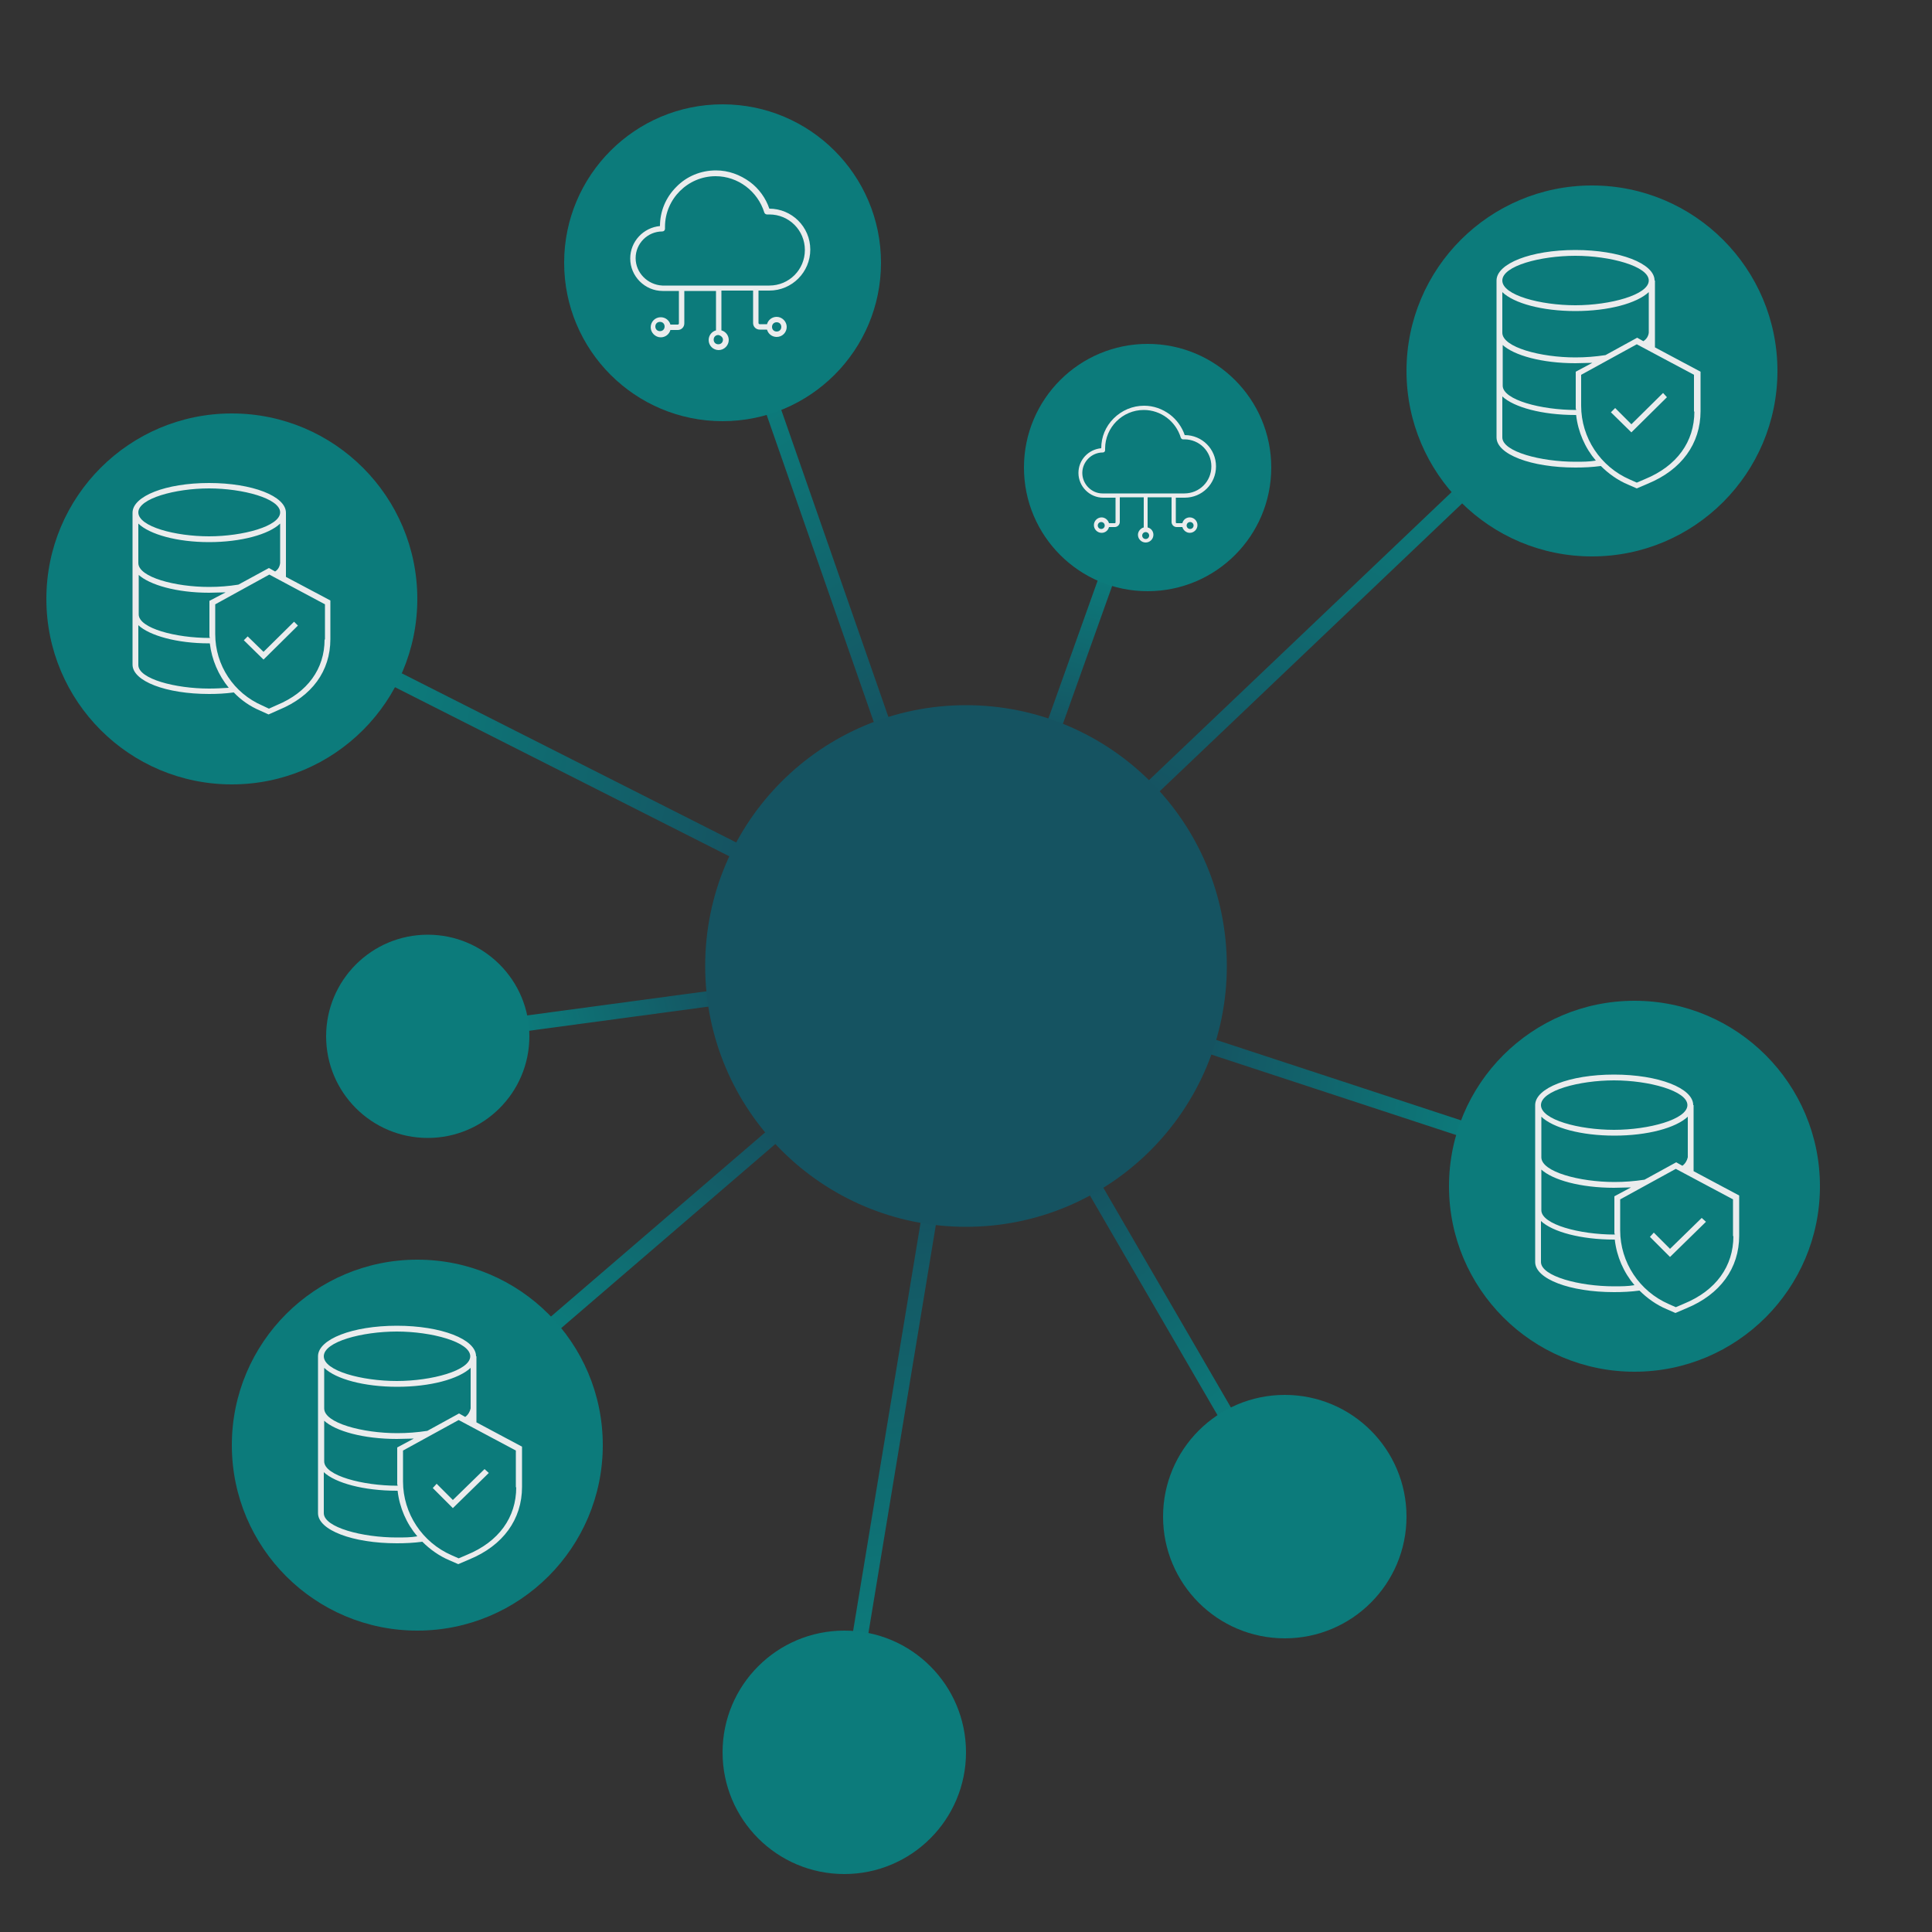 <?xml version="1.0" encoding="utf-8"?>
<!-- Generator: Adobe Illustrator 26.0.3, SVG Export Plug-In . SVG Version: 6.00 Build 0)  -->
<svg version="1.1" id="Ebene_1" xmlns="http://www.w3.org/2000/svg" xmlns:xlink="http://www.w3.org/1999/xlink" x="0px" y="0px"
	 viewBox="0 0 500 500" style="enable-background:new 0 0 500 500;" xml:space="preserve">
<rect x="0" y="0" width="500" height="500" fill="#333333" stroke="none"/>
<style type="text/css">
	.st0{display:none;fill:url(#SVGID_1_);}
	
		.st1{fill:url(#SVGID_00000010294226319399270820000003254847951385501833_);stroke:url(#SVGID_00000023992731559991751500000013763187249836855730_);stroke-width:4;stroke-miterlimit:10;}
	
		.st2{fill:url(#SVGID_00000001625021372936771730000007665365257054955403_);stroke:url(#SVGID_00000139260177341149155430000012690403907611592122_);stroke-width:4;stroke-miterlimit:10;}
	
		.st3{fill:url(#SVGID_00000059282328140613056960000000844818679544503960_);stroke:url(#SVGID_00000047051603283448810970000005661692000185365132_);stroke-width:4;stroke-miterlimit:10;}
	
		.st4{fill:url(#SVGID_00000076599167072203137720000003781432390481879211_);stroke:url(#SVGID_00000075870906406799220070000001426038004472021692_);stroke-width:4;stroke-miterlimit:10;}
	
		.st5{fill:url(#SVGID_00000018195743479072717060000004038128910249895053_);stroke:url(#SVGID_00000150806137120807614020000017600054666652810914_);stroke-width:4;stroke-miterlimit:10;}
	
		.st6{fill:url(#SVGID_00000086680161607594844730000017487834401536316834_);stroke:url(#SVGID_00000126295549204953669600000017449767150550080646_);stroke-width:4;stroke-miterlimit:10;}
	
		.st7{fill:url(#SVGID_00000005984452561641637590000012789909057521114773_);stroke:url(#SVGID_00000089570418492363385580000017500063477683176088_);stroke-width:4;stroke-miterlimit:10;}
	
		.st8{fill:url(#SVGID_00000000909713870870425430000016578640222841028538_);stroke:url(#SVGID_00000017517103992096105360000009920744295105872772_);stroke-width:4;stroke-miterlimit:10;}
	
		.st9{fill:url(#SVGID_00000153696692840442139270000001825155314217769380_);stroke:url(#SVGID_00000098191819488531141810000006143868663010386325_);stroke-width:4;stroke-miterlimit:10;}
	.st10{fill:#155361;}
	.st11{fill:#0C7B7B;}
	.st12{fill:#EBECED;}
</style>
<linearGradient id="SVGID_1_" gradientUnits="userSpaceOnUse" x1="-532.076" y1="250" x2="-530.761" y2="250">
	<stop  offset="4.272461e-04" style="stop-color:#0C7B7B"/>
	<stop  offset="1" style="stop-color:#FFFFFF"/>
</linearGradient>
<rect class="st0" width="500" height="500"/>
<linearGradient id="SVGID_00000116948180809654635640000004265676008655346108_" gradientUnits="userSpaceOnUse" x1="60.797" y1="211.101" x2="61.297" y2="211.101" gradientTransform="matrix(0.549 0.215 -0.781 0.476 182.564 -31.308)">
	<stop  offset="4.272461e-04" style="stop-color:#0C7B7B"/>
	<stop  offset="1" style="stop-color:#155361"/>
</linearGradient>
<linearGradient id="SVGID_00000161597712470690369740000018091590672595592882_" gradientUnits="userSpaceOnUse" x1="262.091" y1="211.101" x2="453.88" y2="211.101" gradientTransform="matrix(0.549 0.215 -0.781 0.476 182.564 -31.308)">
	<stop  offset="4.272461e-04" style="stop-color:#0C7B7B"/>
	<stop  offset="1" style="stop-color:#155361"/>
</linearGradient>
<line style="fill:url(#SVGID_00000116948180809654635640000004265676008655346108_);stroke:url(#SVGID_00000161597712470690369740000018091590672595592882_);stroke-width:4;stroke-miterlimit:10;" x1="199" y1="103" x2="229" y2="189"/>
<linearGradient id="SVGID_00000057834174824085370740000005483712120916279473_" gradientUnits="userSpaceOnUse" x1="60.797" y1="211.101" x2="61.297" y2="211.101" gradientTransform="matrix(0.358 0.327 -0.874 -0.212 335.822 96.686)">
	<stop  offset="4.272461e-04" style="stop-color:#0C7B7B"/>
	<stop  offset="1" style="stop-color:#155361"/>
</linearGradient>
<linearGradient id="SVGID_00000062179999965145875220000013225696366469616825_" gradientUnits="userSpaceOnUse" x1="262.091" y1="211.101" x2="453.88" y2="211.101" gradientTransform="matrix(0.358 0.327 -0.874 -0.212 335.822 96.686)">
	<stop  offset="4.272461e-04" style="stop-color:#0C7B7B"/>
	<stop  offset="1" style="stop-color:#155361"/>
</linearGradient>
<line style="fill:url(#SVGID_00000057834174824085370740000005483712120916279473_);stroke:url(#SVGID_00000062179999965145875220000013225696366469616825_);stroke-width:4;stroke-miterlimit:10;" x1="287" y1="148" x2="272" y2="190"/>
<linearGradient id="SVGID_00000083088876253450304710000010038639102491527072_" gradientUnits="userSpaceOnUse" x1="60.797" y1="211.101" x2="61.297" y2="211.101" gradientTransform="matrix(-4.114798e-02 0.657 -0.791 -0.482 520.293 32.115)">
	<stop  offset="4.272461e-04" style="stop-color:#0C7B7B"/>
	<stop  offset="1" style="stop-color:#155361"/>
</linearGradient>
<linearGradient id="SVGID_00000175306267024723926350000018058298545585332866_" gradientUnits="userSpaceOnUse" x1="262.091" y1="211.101" x2="453.88" y2="211.101" gradientTransform="matrix(-4.114798e-02 0.657 -0.791 -0.482 520.293 32.115)">
	<stop  offset="4.272461e-04" style="stop-color:#0C7B7B"/>
	<stop  offset="1" style="stop-color:#155361"/>
</linearGradient>
<line style="fill:url(#SVGID_00000083088876253450304710000010038639102491527072_);stroke:url(#SVGID_00000175306267024723926350000018058298545585332866_);stroke-width:4;stroke-miterlimit:10;" x1="380" y1="126" x2="297" y2="205"/>
<linearGradient id="SVGID_00000131350762701445890540000012121460491508926869_" gradientUnits="userSpaceOnUse" x1="57.185" y1="209.414" x2="57.685" y2="209.414" gradientTransform="matrix(-5.153242e-02 -0.545 0.703 0.575 42.53 391.357)">
	<stop  offset="4.272461e-04" style="stop-color:#0C7B7B"/>
	<stop  offset="1" style="stop-color:#155361"/>
</linearGradient>
<linearGradient id="SVGID_00000150096310252639679250000014461172212034495653_" gradientUnits="userSpaceOnUse" x1="258.479" y1="209.414" x2="450.268" y2="209.414" gradientTransform="matrix(-5.153242e-02 -0.545 0.703 0.575 42.53 391.357)">
	<stop  offset="4.272461e-04" style="stop-color:#0C7B7B"/>
	<stop  offset="1" style="stop-color:#155361"/>
</linearGradient>
<line style="fill:url(#SVGID_00000131350762701445890540000012121460491508926869_);stroke:url(#SVGID_00000150096310252639679250000014461172212034495653_);stroke-width:4;stroke-miterlimit:10;" x1="143" y1="343" x2="200" y2="294"/>
<linearGradient id="SVGID_00000093170528132491519070000011323301276903397565_" gradientUnits="userSpaceOnUse" x1="60.797" y1="211.101" x2="61.297" y2="211.101" gradientTransform="matrix(-0.538 -3.649080e-02 0.698 -0.58 346.427 473.428)">
	<stop  offset="4.272461e-04" style="stop-color:#0C7B7B"/>
	<stop  offset="1" style="stop-color:#155361"/>
</linearGradient>
<linearGradient id="SVGID_00000142167766582976317190000011200089473331115198_" gradientUnits="userSpaceOnUse" x1="262.091" y1="211.101" x2="453.88" y2="211.101" gradientTransform="matrix(-0.538 -3.649080e-02 0.698 -0.58 346.427 473.428)">
	<stop  offset="4.272461e-04" style="stop-color:#0C7B7B"/>
	<stop  offset="1" style="stop-color:#155361"/>
</linearGradient>
<line style="fill:url(#SVGID_00000093170528132491519070000011323301276903397565_);stroke:url(#SVGID_00000142167766582976317190000011200089473331115198_);stroke-width:4;stroke-miterlimit:10;" x1="319" y1="369" x2="283" y2="307"/>
<linearGradient id="SVGID_00000182515631075507941300000018145392330651919237_" gradientUnits="userSpaceOnUse" x1="60.797" y1="211.101" x2="61.297" y2="211.101" gradientTransform="matrix(-0.434 0.328 0.132 -0.898 473.657 353.673)">
	<stop  offset="4.272461e-04" style="stop-color:#0C7B7B"/>
	<stop  offset="1" style="stop-color:#155361"/>
</linearGradient>
<linearGradient id="SVGID_00000043454154502639625930000012885936110062196631_" gradientUnits="userSpaceOnUse" x1="262.091" y1="211.101" x2="453.88" y2="211.101" gradientTransform="matrix(-0.434 0.328 0.132 -0.898 473.657 353.673)">
	<stop  offset="4.272461e-04" style="stop-color:#0C7B7B"/>
	<stop  offset="1" style="stop-color:#155361"/>
</linearGradient>
<line style="fill:url(#SVGID_00000182515631075507941300000018145392330651919237_);stroke:url(#SVGID_00000043454154502639625930000012885936110062196631_);stroke-width:4;stroke-miterlimit:10;" x1="381" y1="293" x2="311" y2="270"/>
<linearGradient id="SVGID_00000107570786766852715090000010356061149825167508_" gradientUnits="userSpaceOnUse" x1="60.797" y1="211.101" x2="61.297" y2="211.101" gradientTransform="matrix(-0.361 -0.557 0.922 -9.630685e-02 166.083 589.268)">
	<stop  offset="4.272461e-04" style="stop-color:#0C7B7B"/>
	<stop  offset="1" style="stop-color:#155361"/>
</linearGradient>
<linearGradient id="SVGID_00000080200009267591805750000010771850786245154727_" gradientUnits="userSpaceOnUse" x1="262.091" y1="211.101" x2="453.88" y2="211.101" gradientTransform="matrix(-0.361 -0.557 0.922 -9.630685e-02 166.083 589.268)">
	<stop  offset="4.272461e-04" style="stop-color:#0C7B7B"/>
	<stop  offset="1" style="stop-color:#155361"/>
</linearGradient>
<line style="fill:url(#SVGID_00000107570786766852715090000010356061149825167508_);stroke:url(#SVGID_00000080200009267591805750000010771850786245154727_);stroke-width:4;stroke-miterlimit:10;" x1="222" y1="427" x2="241" y2="312"/>
<linearGradient id="SVGID_00000026130417884214660170000001695586595470117042_" gradientUnits="userSpaceOnUse" x1="-142.189" y1="202.5" x2="-141.689" y2="202.5" gradientTransform="matrix(0.568 -0.214 -0.221 0.891 103.09 50.757)">
	<stop  offset="4.272461e-04" style="stop-color:#0C7B7B"/>
	<stop  offset="1" style="stop-color:#155361"/>
</linearGradient>
<linearGradient id="SVGID_00000018209621078355224000000017310594254044834715_" gradientUnits="userSpaceOnUse" x1="59.106" y1="202.5" x2="250.894" y2="202.5" gradientTransform="matrix(0.568 -0.214 -0.221 0.891 103.09 50.757)">
	<stop  offset="4.272461e-04" style="stop-color:#0C7B7B"/>
	<stop  offset="1" style="stop-color:#155361"/>
</linearGradient>
<line style="fill:url(#SVGID_00000026130417884214660170000001695586595470117042_);stroke:url(#SVGID_00000018209621078355224000000017310594254044834715_);stroke-width:4;stroke-miterlimit:10;" x1="103" y1="176" x2="190" y2="220"/>
<linearGradient id="SVGID_00000141439285658207970110000014536776253612865201_" gradientUnits="userSpaceOnUse" x1="374.998" y1="391.516" x2="375.498" y2="391.516" gradientTransform="matrix(0.159 -0.473 0.229 0.872 -35.648 237.953)">
	<stop  offset="4.272461e-04" style="stop-color:#0C7B7B"/>
	<stop  offset="1" style="stop-color:#155361"/>
</linearGradient>
<linearGradient id="SVGID_00000181785557824922812260000003458547930729897630_" gradientUnits="userSpaceOnUse" x1="576.293" y1="391.516" x2="768.082" y2="391.516" gradientTransform="matrix(0.159 -0.473 0.229 0.872 -35.648 237.953)">
	<stop  offset="4.272461e-04" style="stop-color:#0C7B7B"/>
	<stop  offset="1" style="stop-color:#155361"/>
</linearGradient>
<line style="fill:url(#SVGID_00000141439285658207970110000014536776253612865201_);stroke:url(#SVGID_00000181785557824922812260000003458547930729897630_);stroke-width:4;stroke-miterlimit:10;" x1="135" y1="265" x2="187" y2="258"/>
<g>
	<circle class="st10" cx="250" cy="250" r="67.5"/>
</g>
<g>
	<circle class="st11" cx="60" cy="155" r="48"/>
</g>
<g>
	<circle class="st11" cx="108" cy="374" r="48"/>
</g>
<g>
	<circle class="st11" cx="412" cy="96" r="48"/>
</g>
<g>
	<circle class="st11" cx="423" cy="307" r="48"/>
</g>
<g>
	<circle class="st11" cx="332.5" cy="392.5" r="31.5"/>
</g>
<g>
	<circle class="st11" cx="187" cy="68" r="41"/>
</g>
<g>
	<circle class="st11" cx="218.5" cy="453.5" r="31.5"/>
</g>
<g>
	<circle class="st11" cx="297" cy="121" r="32"/>
</g>
<g>
	<circle class="st11" cx="110.7" cy="268.2" r="26.3"/>
</g>
<g>
	<path class="st12" d="M428.2,72.6c0-4.4-9-7.9-20.5-7.9s-20.4,3.5-20.4,7.9v40.6c0,4.4,9,7.8,20.4,7.8c2.2,0,4.4-0.1,6.6-0.4
		c2,2,4.4,3.7,7,4.8l2.3,1l2.8-1.2c8.8-3.6,13.7-10.4,13.7-18.8V96.2l-11.8-6.3V72.6z M407.7,66.2c9,0,19,2.7,19,6.4s-10,6.4-19,6.4
		c-9,0-18.9-2.6-18.9-6.4S398.7,66.2,407.7,66.2z M388.8,89.2c3,2.8,10.3,4.8,18.9,4.8l4.4-0.1l-4.3,2.3v9.5l0,0
		c0,0.1,0.1,0.2,0.1,0.4h-0.1c-8.9,0-18.9-2.6-18.9-6.3V89.2z M407.7,119.5c-8.9,0-18.9-2.6-18.9-6.3v-10.6c3,2.8,10.3,4.8,18.9,4.8
		h0.2c0.5,4.4,2.3,8.5,5.1,11.8C411.3,119.5,409.5,119.5,407.7,119.5z M438.5,106.5c0,7.8-4.5,14.1-12.8,17.5l-2.1,0.9l-1.8-0.8
		c-7.6-3.3-12.6-10.8-12.6-19.1v-8l14.4-7.9l14.8,7.9V106.5z M425.3,88.3l-1.6-0.9l-8.2,4.5c-2.6,0.4-5.2,0.6-7.8,0.6
		c-8.9,0-18.9-2.6-18.9-6.4V75.6c3,2.9,10.3,4.9,18.9,4.9s15.9-2,19-4.9v10.5C426.6,87,426.1,87.8,425.3,88.3z"/>
	<polygon class="st12" points="418,105.6 416.9,106.7 422.2,111.9 431.4,102.8 430.4,101.7 422.2,109.8 	"/>
</g>
<g>
	<path class="st12" d="M438.2,286c0-4.4-9-7.9-20.5-7.9s-20.4,3.5-20.4,7.9v40.6c0,4.4,9,7.8,20.4,7.8c2.2,0,4.4-0.1,6.6-0.4
		c2,2,4.4,3.7,7,4.8l2.3,1l2.8-1.2c8.8-3.6,13.7-10.4,13.7-18.8v-10.4l-11.8-6.3V286z M417.7,279.6c9,0,19,2.7,19,6.4
		c0,3.7-10,6.4-19,6.4s-18.9-2.6-18.9-6.4C398.8,282.2,408.8,279.6,417.7,279.6z M398.8,302.6c3,2.8,10.3,4.8,18.9,4.8l4.4-0.1
		l-4.3,2.3v9.5l0,0c0,0.1,0.1,0.2,0.1,0.4h-0.1c-8.9,0-18.9-2.6-18.9-6.3V302.6z M417.7,332.9c-8.9,0-18.9-2.6-18.9-6.3V316
		c3,2.8,10.3,4.8,18.9,4.8h0.2c0.5,4.4,2.3,8.5,5.1,11.8C421.3,332.9,419.5,332.9,417.7,332.9z M448.6,319.9
		c0,7.8-4.5,14.1-12.8,17.5l-2.1,0.9l-1.8-0.8c-7.6-3.3-12.6-10.8-12.6-19.1v-8l14.4-7.9l14.8,7.9V319.9z M435.4,301.7l-1.6-0.9
		l-8.2,4.5c-2.6,0.4-5.2,0.6-7.8,0.6c-8.9,0-18.9-2.6-18.9-6.4V289c3,2.9,10.3,4.9,18.9,4.9s15.9-2,19-4.9v10.5
		C436.6,300.4,436.1,301.2,435.4,301.7z"/>
	<polygon class="st12" points="428,319 427,320.1 432.2,325.3 441.5,316.2 440.4,315.2 432.2,323.2 	"/>
</g>
<g>
	<path class="st12" d="M123.2,351c0-4.4-9-7.9-20.5-7.9s-20.4,3.5-20.4,7.9v40.6c0,4.4,9,7.8,20.4,7.8c2.2,0,4.4-0.1,6.6-0.4
		c2,2,4.4,3.7,7,4.8l2.3,1l2.8-1.2c8.8-3.6,13.7-10.4,13.7-18.8v-10.4l-11.8-6.3V351z M102.7,344.6c9,0,19,2.7,19,6.4
		c0,3.7-10,6.4-19,6.4s-18.9-2.6-18.9-6.4C83.8,347.2,93.8,344.6,102.7,344.6z M83.8,367.6c3,2.8,10.3,4.8,18.9,4.8l4.4-0.1
		l-4.3,2.3v9.5l0,0c0,0.1,0.1,0.2,0.1,0.4h-0.1c-8.9,0-18.9-2.6-18.9-6.3V367.6z M102.7,397.9c-8.9,0-18.9-2.6-18.9-6.3V381
		c3,2.8,10.3,4.8,18.9,4.8h0.2c0.5,4.4,2.3,8.5,5.1,11.8C106.3,397.9,104.5,397.9,102.7,397.9z M133.6,384.9
		c0,7.8-4.5,14.1-12.8,17.5l-2.1,0.9l-1.8-0.8c-7.6-3.3-12.6-10.8-12.6-19.1v-8l14.4-7.9l14.8,7.9V384.9z M120.4,366.7l-1.6-0.9
		l-8.2,4.5c-2.6,0.4-5.2,0.6-7.8,0.6c-8.9,0-18.9-2.6-18.9-6.4V354c3,2.9,10.3,4.9,18.9,4.9s15.9-2,19-4.9v10.5
		C121.6,365.4,121.1,366.2,120.4,366.7z"/>
	<polygon class="st12" points="113,384 112,385.1 117.2,390.3 126.5,381.2 125.4,380.2 117.2,388.2 	"/>
</g>
<g>
	<path class="st12" d="M74,132.7c0-4.3-8.7-7.7-19.9-7.7s-19.8,3.4-19.8,7.7V172c0,4.3,8.7,7.6,19.8,7.6c2.1,0,4.2-0.1,6.4-0.4
		c1.9,2,4.2,3.6,6.8,4.7l2.2,1l2.7-1.2c8.5-3.5,13.3-10,13.3-18.3v-10L74,149.3V132.7z M54.1,126.4c8.7,0,18.4,2.6,18.4,6.2
		s-9.7,6.2-18.4,6.2s-18.3-2.5-18.3-6.2C35.8,129,45.4,126.4,54.1,126.4z M35.8,148.7c2.9,2.7,10,4.7,18.3,4.7l4.3-0.1l-4.2,2.2v9.2
		l0,0c0,0.1,0.1,0.2,0.1,0.4h-0.1c-8.7,0-18.3-2.5-18.3-6.1V148.7z M54.1,178.2c-8.7,0-18.3-2.5-18.3-6.1v-10.3
		c2.9,2.7,10,4.7,18.3,4.7h0.2c0.5,4.2,2.2,8.2,4.9,11.5C57.6,178.1,55.8,178.2,54.1,178.2z M84,165.5c0,7.6-4.4,13.7-12.4,17
		l-2,0.9l-1.7-0.8c-7.4-3.2-12.2-10.4-12.2-18.5v-7.7l14-7.7l14.4,7.7V165.5z M71.2,147.9l-1.6-0.9l-7.9,4.3c-2.5,0.4-5,0.6-7.6,0.6
		c-8.7,0-18.3-2.5-18.3-6.2v-10.2c2.9,2.8,10,4.8,18.3,4.8s15.5-2,18.4-4.8v10.2C72.4,146.6,72,147.4,71.2,147.9z"/>
	<polygon class="st12" points="64.1,164.7 63.1,165.7 68.2,170.7 77.1,161.9 76.1,160.9 68.2,168.7 	"/>
</g>
<path class="st12" d="M199.1,75.2c5.9,0,10.6-4.8,10.6-10.6c0-5.9-4.8-10.6-10.6-10.6h0c-0.9-2.7-2.7-5.2-5-6.9
	c-2.6-1.9-5.6-3-8.8-3c-3.9,0-7.6,1.5-10.3,4.3c-2.7,2.7-4.2,6.3-4.2,10.1c-4.3,0.4-7.7,4-7.7,8.4c0,4.6,3.8,8.4,8.4,8.4h4.2v8.4
	c0,0.1-0.1,0.3-0.3,0.3h-1.9c-0.3-1.1-1.3-1.9-2.5-1.9c-1.5,0-2.6,1.2-2.6,2.6s1.2,2.6,2.6,2.6c1.2,0,2.2-0.8,2.5-1.9h1.9
	c1,0,1.7-0.8,1.7-1.7v-8.4h8.2v10.2c-1.1,0.3-1.9,1.3-1.9,2.5c0,1.5,1.2,2.6,2.6,2.6s2.6-1.2,2.6-2.6c0-1.2-0.8-2.2-1.9-2.5V75.2
	h8.2v8.4c0,1,0.8,1.7,1.7,1.7h1.9c0.3,1.1,1.3,1.9,2.5,1.9c1.5,0,2.6-1.2,2.6-2.6s-1.2-2.6-2.6-2.6c-1.2,0-2.2,0.8-2.5,1.9h-1.9
	c-0.1,0-0.3-0.1-0.3-0.3v-8.4H199.1z M170.8,85.7c-0.7,0-1.2-0.5-1.2-1.2s0.5-1.2,1.2-1.2c0.7,0,1.2,0.5,1.2,1.2
	S171.5,85.7,170.8,85.7z M187.1,87.9c0,0.7-0.5,1.2-1.2,1.2c-0.7,0-1.2-0.5-1.2-1.2s0.5-1.2,1.2-1.2
	C186.5,86.8,187.1,87.3,187.1,87.9z M201,83.4c0.7,0,1.2,0.5,1.2,1.2s-0.5,1.2-1.2,1.2c-0.7,0-1.2-0.5-1.2-1.2S200.3,83.4,201,83.4z
	 M164.5,66.8c0-3.8,3.1-6.9,6.9-6.9c0.4,0,0.7-0.3,0.7-0.7v-0.5c0-7.2,5.9-13.1,13.1-13.1c5.8,0,10.9,3.9,12.6,9.4
	c0.1,0.3,0.4,0.5,0.7,0.5h0.6c5.1,0,9.2,4.1,9.2,9.2s-4.1,9.2-9.2,9.2h-27.7C167.6,73.7,164.5,70.6,164.5,66.8z"/>
<path class="st12" d="M306.6,128.8c4.5,0,8.1-3.6,8.1-8.1c0-4.5-3.6-8.1-8.1-8.1h0c-0.7-2.1-2.1-4-3.8-5.3c-2-1.5-4.3-2.3-6.7-2.3
	c-3,0-5.8,1.2-7.9,3.3c-2.1,2.1-3.2,4.8-3.2,7.7c-3.3,0.3-5.9,3-5.9,6.4c0,3.5,2.9,6.4,6.4,6.4h3.2v6.4c0,0.1-0.1,0.2-0.2,0.2h-1.5
	c-0.2-0.8-1-1.5-1.9-1.5c-1.1,0-2,0.9-2,2s0.9,2,2,2c0.9,0,1.7-0.6,1.9-1.5h1.5c0.7,0,1.3-0.6,1.3-1.3v-6.4h6.2v7.8
	c-0.8,0.2-1.5,1-1.5,1.9c0,1.1,0.9,2,2,2c1.1,0,2-0.9,2-2c0-0.9-0.6-1.7-1.5-1.9v-7.8h6.2v6.4c0,0.7,0.6,1.3,1.3,1.3h1.5
	c0.2,0.8,1,1.5,1.9,1.5c1.1,0,2-0.9,2-2c0-1.1-0.9-2-2-2c-0.9,0-1.7,0.6-1.9,1.5h-1.5c-0.1,0-0.2-0.1-0.2-0.2v-6.4H306.6z
	 M285,136.9c-0.5,0-0.9-0.4-0.9-0.9c0-0.5,0.4-0.9,0.9-0.9c0.5,0,0.9,0.4,0.9,0.9C285.9,136.5,285.5,136.9,285,136.9z M297.4,138.6
	c0,0.5-0.4,0.9-0.9,0.9s-0.9-0.4-0.9-0.9s0.4-0.9,0.9-0.9C297,137.7,297.4,138.1,297.4,138.6z M308,135.1c0.5,0,0.9,0.4,0.9,0.9
	s-0.4,0.9-0.9,0.9c-0.5,0-0.9-0.4-0.9-0.9S307.5,135.1,308,135.1z M280.1,122.4c0-2.9,2.4-5.3,5.3-5.3c0.3,0,0.6-0.2,0.6-0.6v-0.4
	c0-5.5,4.5-10,10-10c4.4,0,8.3,2.9,9.6,7.2c0.1,0.2,0.3,0.4,0.5,0.4h0.4c3.9,0,7,3.1,7,7c0,3.9-3.1,7-7,7h-21.2
	C282.5,127.7,280.1,125.3,280.1,122.4z"/>
</svg>
